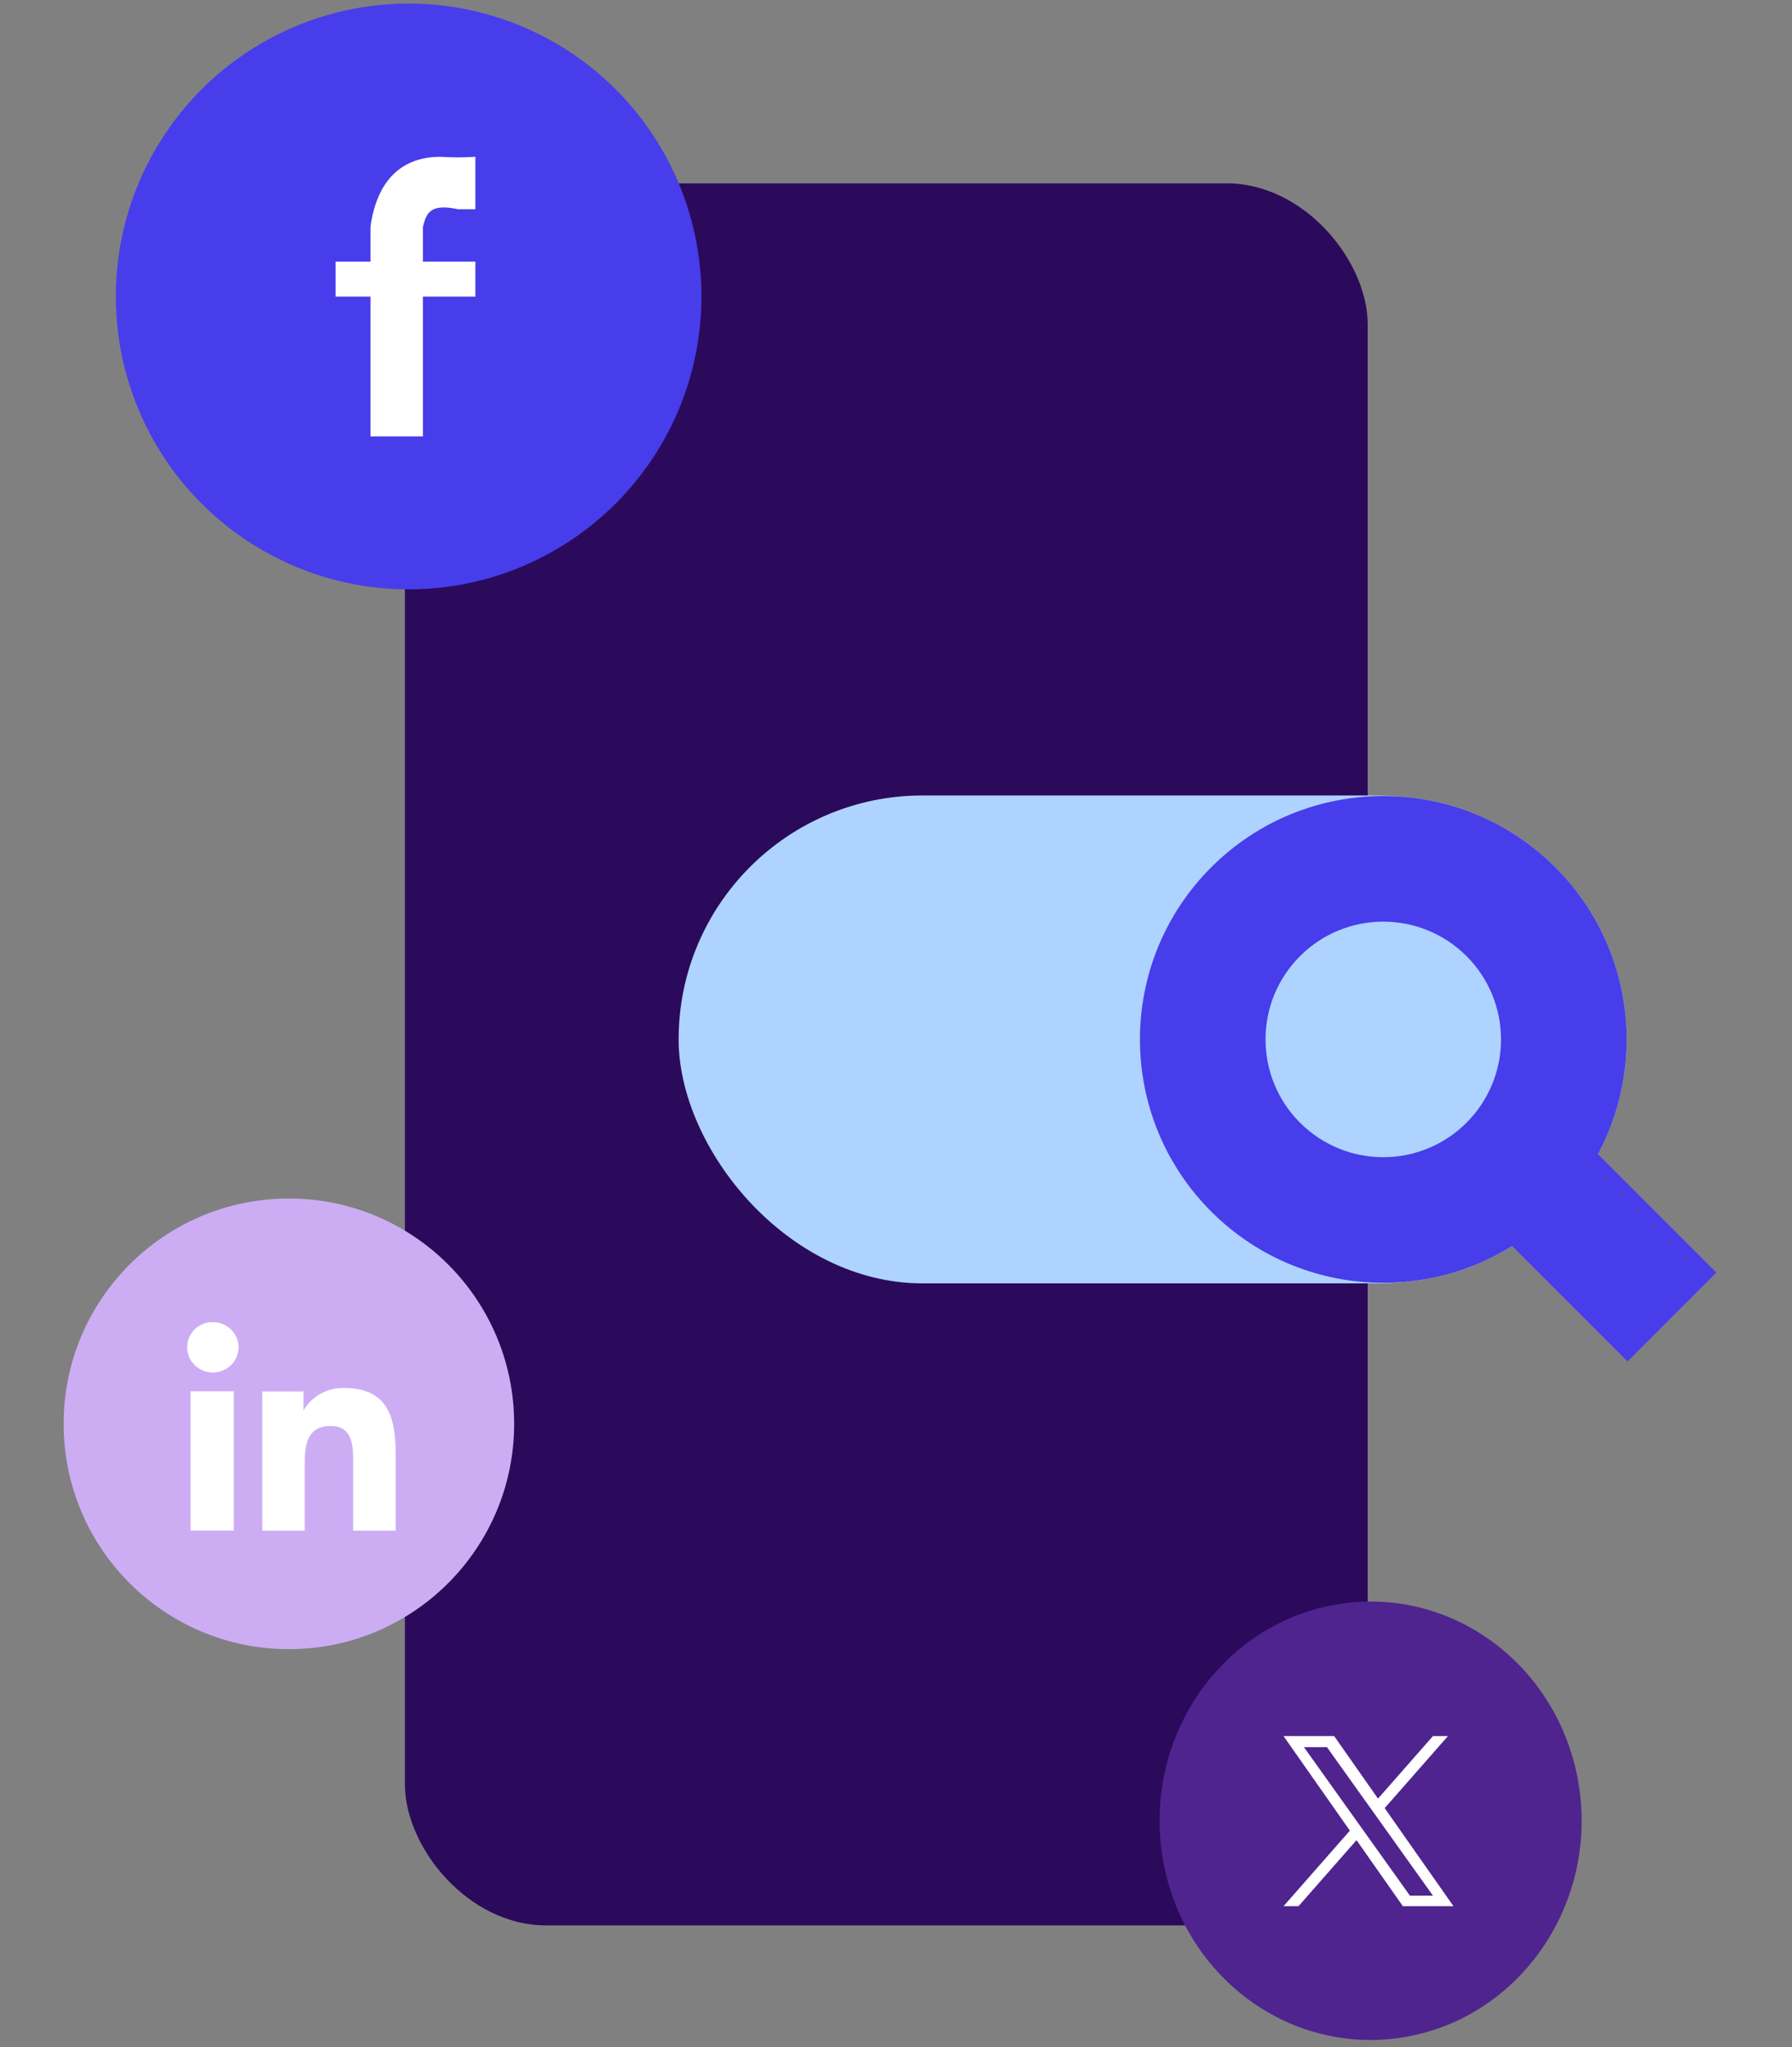 <svg width="169" height="193" viewBox="0 0 169 193" fill="none" xmlns="http://www.w3.org/2000/svg">
<rect x="0" y="0" width="169" height="193" fill="#808080" stroke="none"/>
<rect x="38.187" y="17.286" width="90.797" height="164.245" rx="13.299" fill="#2B0A5B"/>
<rect x="64" y="75" width="89" height="46" rx="23" fill="#AED3FF"/>
<path d="M146.68 81.773C155.641 90.735 155.641 105.265 146.68 114.227C137.718 123.188 123.188 123.188 114.227 114.227C105.265 105.265 105.265 90.735 114.227 81.773C123.188 72.812 137.718 72.812 146.68 81.773Z" fill="#AED3FF"/>
<path fill-rule="evenodd" clip-rule="evenodd" d="M138.305 105.852C142.641 101.515 142.641 94.485 138.305 90.148C133.968 85.812 126.938 85.812 122.601 90.148C118.265 94.485 118.265 101.515 122.601 105.852C126.938 110.188 133.968 110.188 138.305 105.852ZM146.68 114.227C155.641 105.265 155.641 90.735 146.68 81.773C137.718 72.812 123.188 72.812 114.227 81.773C105.265 90.735 105.265 105.265 114.227 114.227C123.188 123.188 137.718 123.188 146.68 114.227Z" fill="#473DEB"/>
<path d="M136.734 111.609L145.109 103.234L161.859 119.984L153.484 128.359L136.734 111.609Z" fill="#473DEB"/>
<circle cx="38.538" cy="27.952" r="27.615" fill="#473DEB"/>
<path fill-rule="evenodd" clip-rule="evenodd" d="M39.886 41.148V27.966H44.833V24.666H39.886V21.382C40.211 20.095 40.567 19.163 43.188 19.725H44.833V14.783C43.738 14.854 42.639 14.854 41.544 14.783C37.901 14.783 35.546 16.973 34.938 21.382V24.666H31.65V27.966H34.938V41.148H39.886Z" fill="white"/>
<ellipse cx="19.908" cy="20.652" rx="19.908" ry="20.652" transform="matrix(0.989 -0.151 0.14 0.99 106.678 154.229)" fill="#4F248F"/>
<path d="M130.586 170.475L136.554 163.682H135.14L129.957 169.579L125.82 163.682H121.047L127.304 172.6L121.047 179.722H122.46L127.931 173.494L132.301 179.722H137.074M122.971 164.726H125.142L135.139 178.73H132.967" fill="white"/>
<circle cx="27.244" cy="134.244" r="21.244" fill="#CCADF4"/>
<path fill-rule="evenodd" clip-rule="evenodd" d="M20.02 124.653C20.502 124.643 20.975 124.773 21.381 125.029C21.786 125.284 22.105 125.652 22.296 126.086C22.487 126.52 22.542 127 22.454 127.464C22.365 127.929 22.138 128.357 21.8 128.694C21.462 129.031 21.03 129.262 20.558 129.356C20.086 129.451 19.596 129.405 19.151 129.225C18.705 129.044 18.325 128.738 18.058 128.345C17.791 127.951 17.65 127.488 17.652 127.016C17.649 126.395 17.896 125.798 18.34 125.355C18.783 124.912 19.387 124.66 20.02 124.653ZM32.42 130.862C36.553 130.862 37.316 133.579 37.316 137.123V144.316H33.303V137.937C33.303 136.401 33.303 134.445 31.176 134.445C29.049 134.445 28.741 136.112 28.741 137.819V144.316H24.729V131.19H28.621V132.988C29.001 132.331 29.554 131.787 30.223 131.413C30.892 131.039 31.651 130.848 32.42 130.862ZM17.973 131.177H22.053V144.303H17.973V131.177Z" fill="white"/>
</svg>
